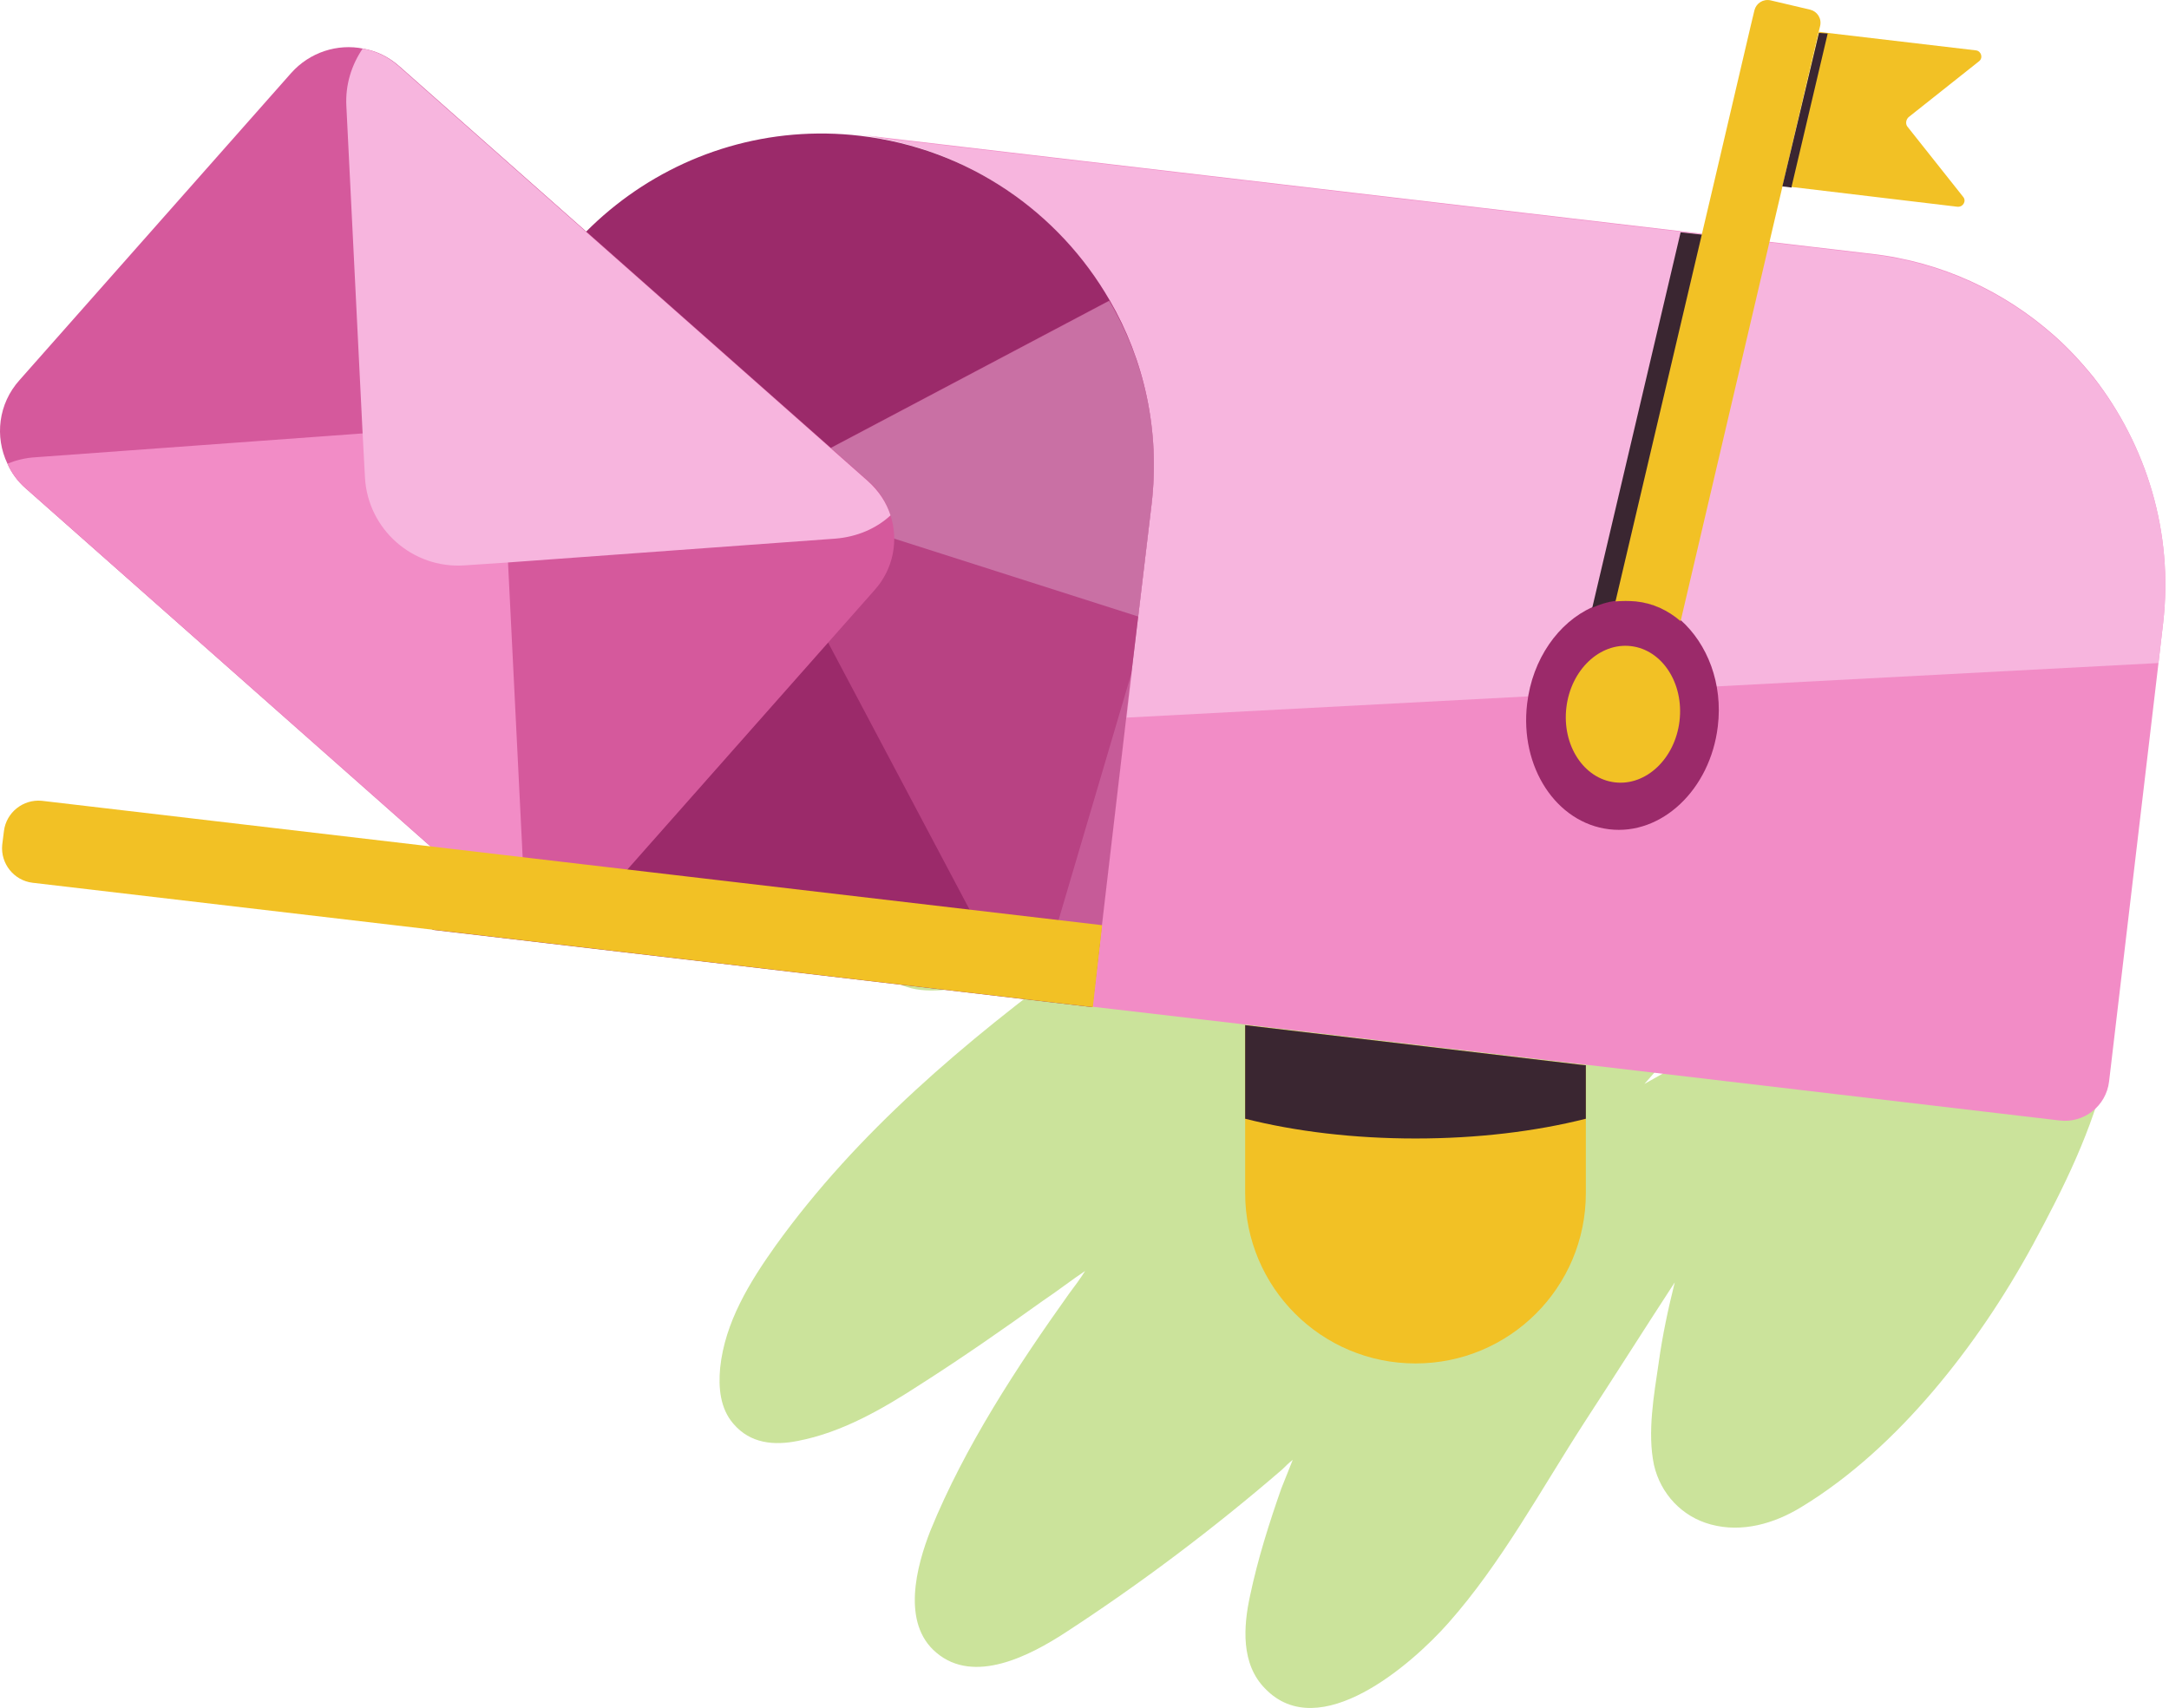 <svg xmlns="http://www.w3.org/2000/svg" width="419" height="330" viewBox="0 0 419 330" fill="none"><path opacity="0.6" d="M407.027 206.126C404.28 218.232 398.603 229.605 392.744 240.428C387.25 250.517 380.841 260.055 373.516 268.677C366.191 277.298 357.584 285.369 347.879 291.239C342.751 294.358 336.525 296.192 330.482 294.541C324.989 293.074 320.777 288.671 319.495 282.985C318.213 276.748 319.495 269.594 320.411 263.357C321.143 258.038 322.242 252.902 323.524 247.765C317.664 256.754 311.987 265.742 306.127 274.73C297.704 287.754 290.012 302.062 279.758 313.618C272.616 321.689 254.853 337.098 244.415 326.275C239.654 321.506 240.203 314.169 241.485 308.299C242.95 301.328 245.148 294.358 247.528 287.571C248.261 285.736 248.993 283.902 249.726 282.068C248.993 282.618 248.261 283.352 247.711 283.902C234.527 295.275 220.426 305.914 205.777 315.453C199.001 319.855 188.197 325.542 180.872 319.305C174.096 313.618 177.026 302.612 179.773 295.642C186.366 279.5 196.437 264.091 206.509 249.967C207.608 248.499 208.706 247.032 209.622 245.564C206.875 247.398 204.312 249.416 201.565 251.251C193.874 256.754 185.999 262.257 177.942 267.393C170.617 272.162 162.743 276.748 154.136 278.399C149.558 279.316 144.98 278.949 141.684 275.097C139.12 272.162 138.754 268.127 139.12 264.274C140.036 255.47 144.797 247.765 149.741 240.795C165.673 218.599 186.549 201.173 208.157 185.214C200.649 187.599 193.141 189.617 185.45 190.901C180.506 191.634 175.012 192.001 171.167 188.333C166.589 183.93 168.42 177.877 171.35 173.291C176.66 164.303 183.985 156.598 192.226 150.178C209.439 136.604 229.582 126.332 249.543 117.527C259.431 113.125 271.151 111.474 278.659 120.829C285.801 129.634 284.702 141.19 280.856 151.095C279.941 153.48 278.842 156.048 277.926 158.433C280.307 156.598 282.688 154.764 285.068 153.113C298.802 143.391 315.1 134.036 331.764 130.734C340.005 129.083 350.443 128.533 357.218 134.586C364.909 141.74 361.43 152.013 357.035 159.717C352.274 167.788 346.231 175.309 340.371 182.646C334.328 190.167 328.102 197.504 321.692 204.842C320.411 206.309 318.946 207.96 317.664 209.428C333.412 200.439 349.344 192.185 365.642 184.297C371.318 181.546 377.178 178.794 383.038 176.226C388.166 174.025 394.025 172.19 399.519 174.025C411.971 178.611 409.408 196.037 407.027 206.126Z" fill="#A9D159"></path><path d="M417.868 120.357L416.969 128.106L407.423 208.966C406.862 213.683 402.594 217.052 397.877 216.491L306.348 205.71L240.649 197.96L210.775 194.479L217.401 138.55L222.23 97.222C226.386 62.07 201.229 30.175 165.965 26.02L324.654 44.662L337.681 46.235L361.603 49.042C375.192 50.615 387.208 56.342 396.754 64.765C399.562 67.236 402.145 70.044 404.503 72.963C414.611 85.991 419.889 102.837 417.868 120.357Z" fill="#F28CC6"></path><path d="M417.868 120.356L416.969 128.105L217.401 138.662L222.23 97.333C226.386 62.181 201.229 30.286 165.965 26.131L324.654 44.774L337.681 46.346L361.603 49.154C375.192 50.726 387.208 56.453 396.754 64.876C399.562 67.347 402.145 70.155 404.503 73.075C414.611 85.99 419.889 102.836 417.868 120.356Z" fill="#F7B5DE"></path><path d="M222.455 97.445L219.872 119.12L218.637 129.453L212.46 182.237L211 194.59L83.532 179.654L94.987 82.509C99.143 47.357 131.038 22.088 166.19 26.243C187.191 28.714 204.598 41.068 214.369 58.026C220.995 69.481 224.14 83.182 222.455 97.445Z" fill="#9B2A6A"></path><g opacity="0.5"><path d="M222.455 97.445L219.872 119.12L218.637 129.452L212.46 182.236L208.641 184.258C206.844 185.268 204.823 185.83 202.914 185.942C197.186 186.391 191.458 183.471 188.538 178.081L151.477 108.114C148.894 103.285 149.344 97.782 151.927 93.402C153.274 91.156 155.183 89.359 157.654 88.011L214.369 58.025C220.995 69.481 224.14 83.182 222.455 97.445Z" fill="#D5599C"></path><path d="M218.749 129.452L212.572 182.236L208.754 184.258C206.957 185.268 204.935 185.83 203.026 185.942C203.026 184.145 203.251 182.236 203.7 180.439L218.749 129.452Z" fill="#F28CC6"></path><path d="M222.455 97.444L219.872 119.119L161.136 100.364C157.205 99.129 154.06 96.658 151.814 93.513C153.162 91.267 155.071 89.47 157.542 88.123L214.257 58.137C220.995 69.48 224.14 83.181 222.455 97.444Z" fill="#F7B5DE"></path></g><path d="M168.997 113.954L116.55 173.252C112.507 177.856 106.218 179.316 100.715 177.519C98.806 176.958 97.121 175.947 95.549 174.487L5.03 94.413C3.458 93.065 2.222 91.38 1.436 89.584C-1.035 84.418 -0.361 78.016 3.795 73.412L56.242 14.114C59.836 10.071 65.226 8.386 70.168 9.397C72.751 9.846 75.109 10.969 77.243 12.878L167.762 92.953C169.896 94.75 171.243 97.108 172.029 99.579C173.602 104.408 172.591 109.911 168.997 113.954Z" fill="#D5599C"></path><path d="M100.715 177.519C98.806 176.958 97.121 175.947 95.549 174.487L5.03 94.413C3.458 93.065 2.222 91.38 1.436 89.584C3.121 88.91 4.918 88.46 6.827 88.348L70.055 83.743L78.478 83.182C88.474 82.508 97.121 90.145 97.683 100.14L98.132 108.563L101.276 171.904C101.389 173.813 101.276 175.722 100.715 177.519Z" fill="#F28CC6"></path><path d="M172.029 99.578C169.222 102.161 165.516 103.734 161.36 104.071L98.132 108.675L89.709 109.237C79.714 109.911 71.066 102.274 70.504 92.278L70.055 83.856L66.911 20.515C66.686 16.36 67.921 12.541 70.055 9.396C72.638 9.846 74.997 10.969 77.131 12.878L167.649 92.952C169.783 94.862 171.243 97.108 172.029 99.578Z" fill="#F7B5DE"></path><path d="M211.112 194.59L6.265 170.556C2.672 170.107 0.089 166.85 0.425 163.256L0.762 160.561C1.212 156.967 4.469 154.384 8.062 154.721L212.909 178.755L211.112 194.59Z" fill="#F2C125"></path><path d="M306.348 205.819V230.527C306.348 248.72 291.636 263.433 273.442 263.433C255.248 263.433 240.536 248.72 240.536 230.527V198.07L305.225 205.707L306.348 205.819Z" fill="#F2C125"></path><path d="M306.348 205.819V216.152C296.577 218.622 285.347 219.97 273.442 219.97C261.538 219.97 250.307 218.622 240.536 216.152V198.07L305.225 205.707L306.348 205.819Z" fill="#3A2631"></path><path d="M331.841 140.345C330.381 152.586 320.948 161.458 310.84 160.223C300.62 158.987 293.545 148.206 295.005 135.965C296.016 127.317 301.069 120.242 307.583 117.322C309.043 116.648 310.503 116.199 312.075 115.974C313.311 115.75 314.658 115.75 316.006 115.974C317.803 116.199 319.488 116.648 320.948 117.434C322.295 118.108 323.531 118.894 324.654 119.793C329.82 124.397 332.852 132.034 331.841 140.345Z" fill="#9B2A6A"></path><path d="M324.446 139.285C325.301 132.016 321.1 125.547 315.063 124.837C309.026 124.127 303.439 129.445 302.584 136.714C301.729 143.983 305.93 150.452 311.967 151.161C318.005 151.871 323.592 146.554 324.446 139.285Z" fill="#F2C125"></path><path d="M337.681 46.345L320.948 117.547C319.375 116.761 317.691 116.312 316.006 116.087C314.658 115.975 313.423 115.975 312.075 116.087C310.503 116.312 309.043 116.761 307.583 117.435L324.654 44.885L337.681 46.345Z" fill="#3A2631"></path><path d="M351.607 5.016L351.27 6.364L344.307 36.125L324.654 120.018C322.183 117.884 319.263 116.537 316.006 116.2C314.658 116.087 313.423 116.087 312.075 116.2L331.28 34.553L338.243 4.792L338.917 1.984C339.253 0.636 340.601 -0.262 342.061 0.075L349.698 1.872C351.046 2.209 351.944 3.556 351.607 5.016Z" fill="#F2C125"></path><path d="M368.453 24.445L379.235 38.034C379.908 38.82 379.235 40.055 378.111 39.943L346.104 36.124L344.42 35.9L351.382 6.139L353.067 6.363L381.705 9.732C382.716 9.845 383.165 11.193 382.267 11.866L368.678 22.648C368.116 23.209 368.116 23.995 368.453 24.445Z" fill="#F2C125"></path><path d="M353.067 6.476L346.104 36.012V36.237L344.307 36.012L351.383 6.363L353.067 6.476Z" fill="#3A2631"></path></svg>